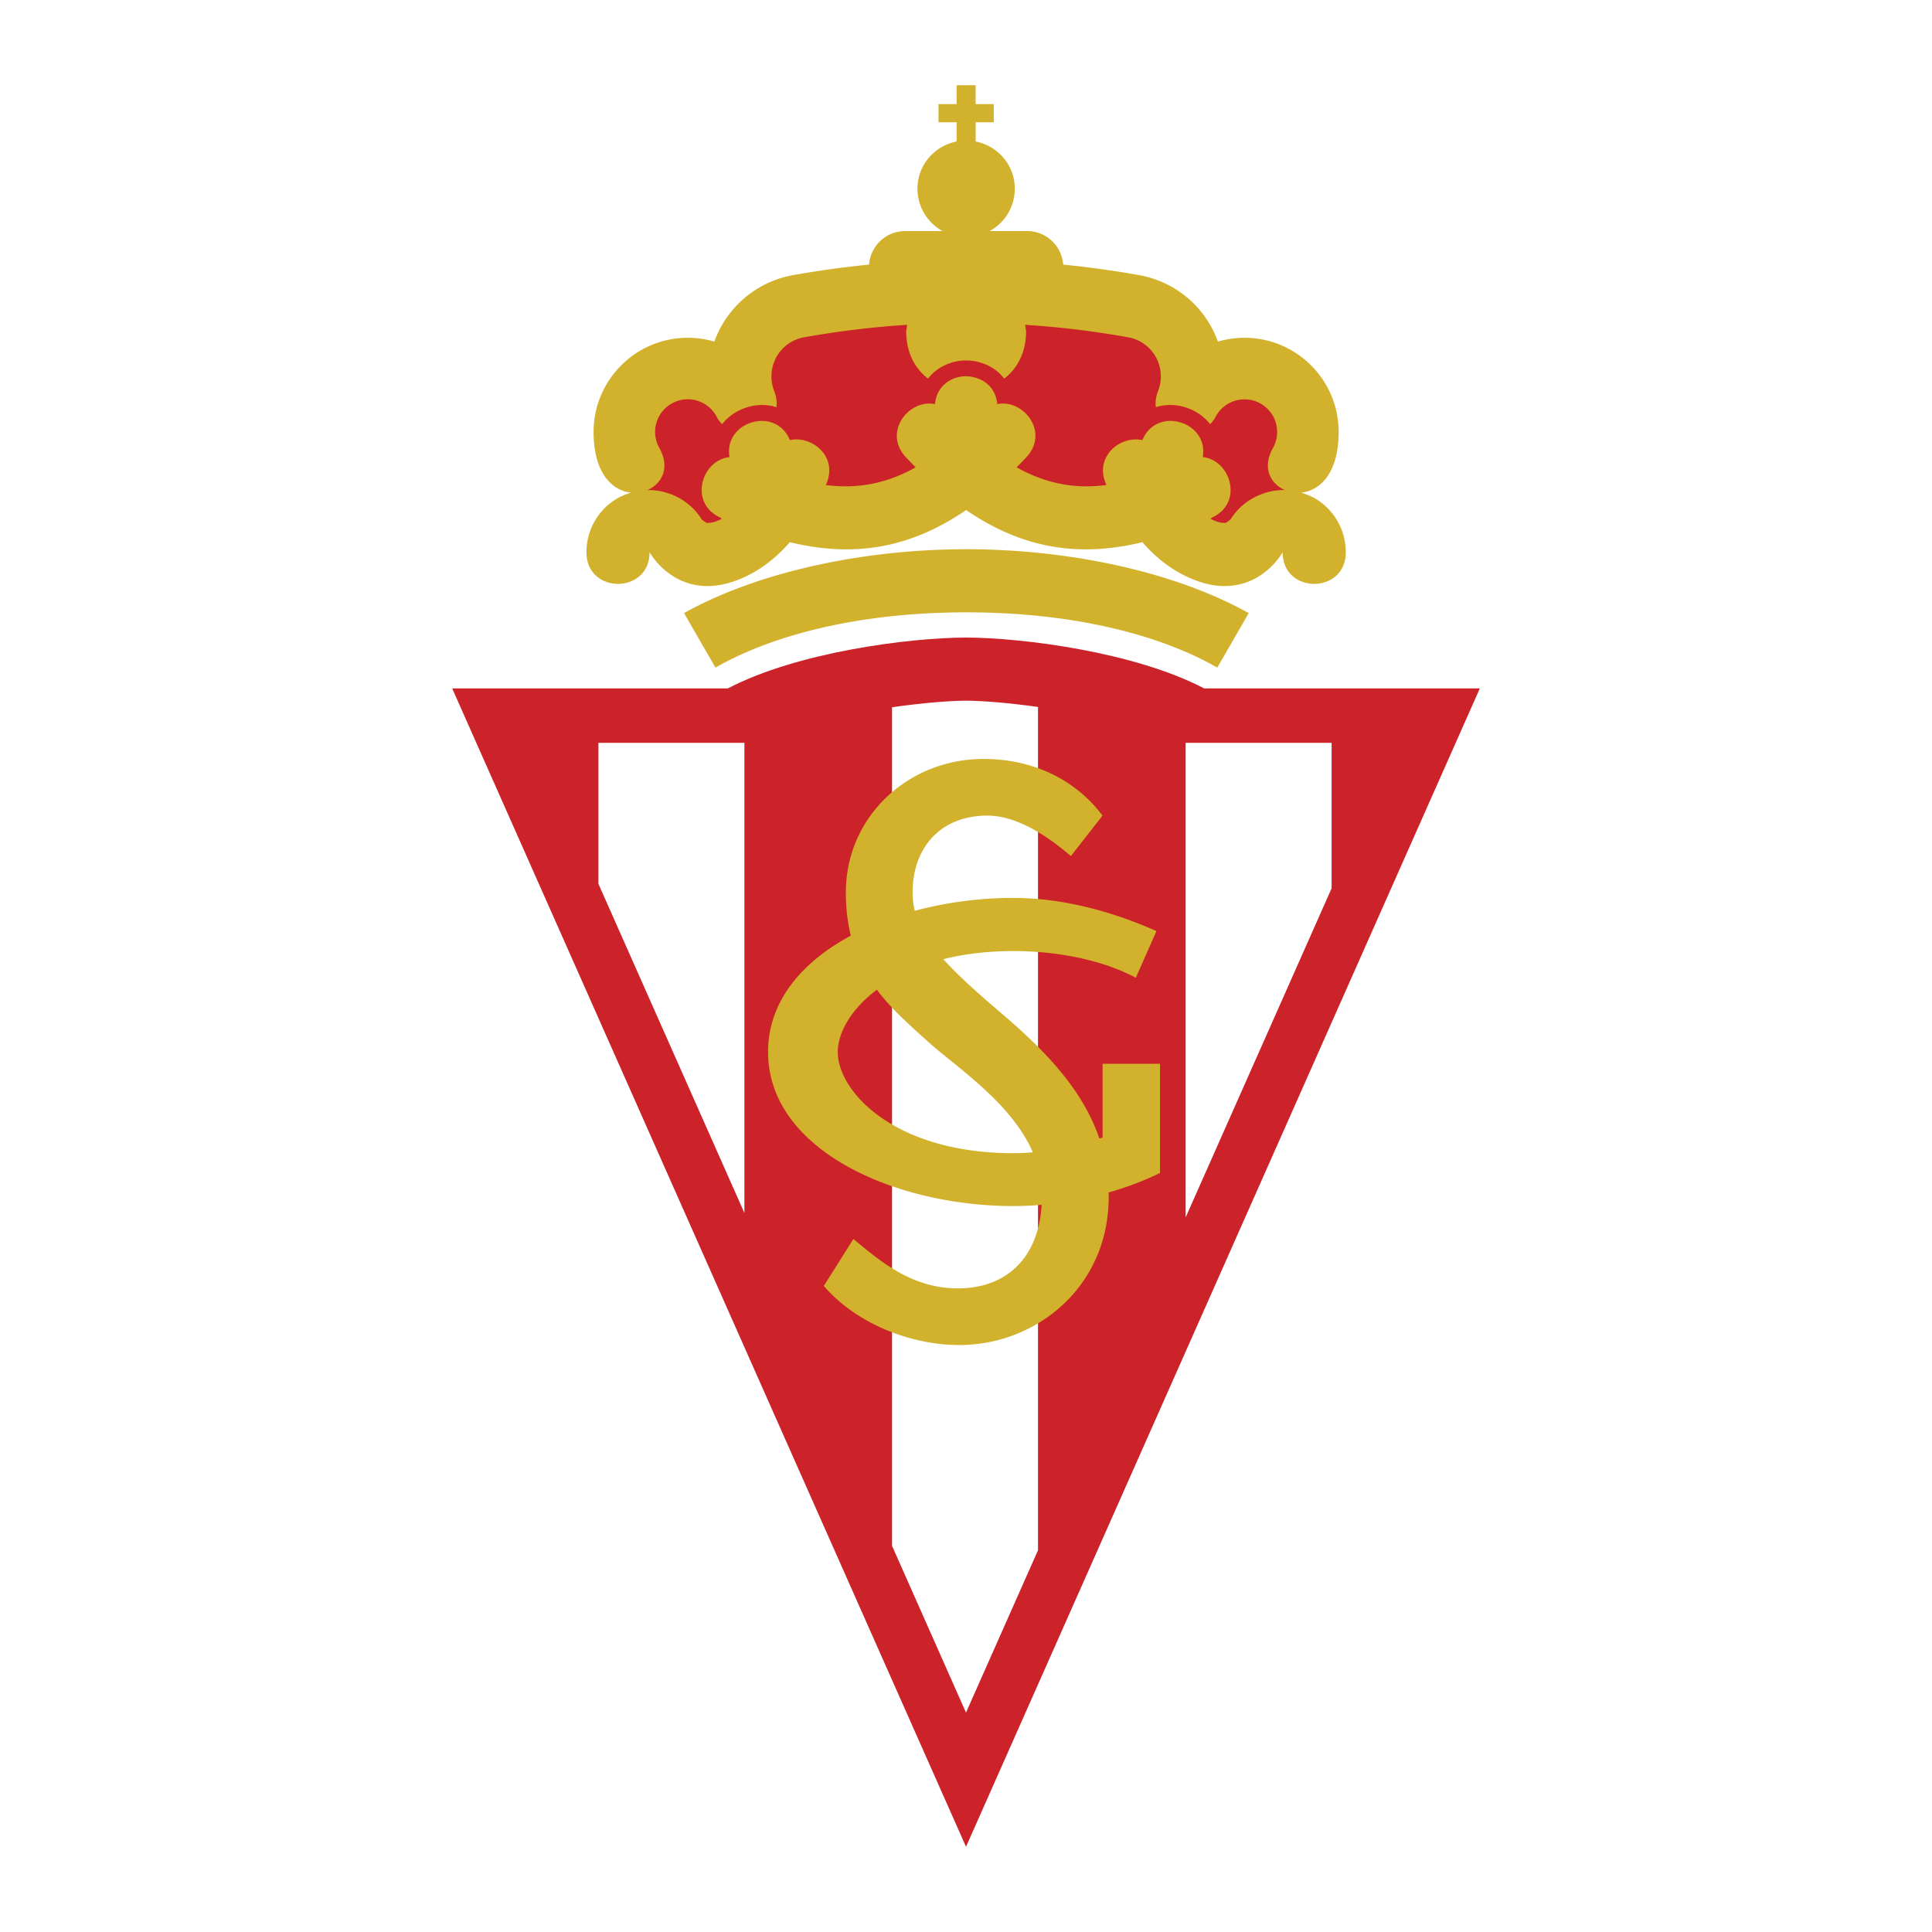 <svg xmlns="http://www.w3.org/2000/svg" width="2500" height="2500" viewBox="0 0 192.756 192.756"><g fill-rule="evenodd" clip-rule="evenodd"><path fill="#fff" d="M0 0h192.756v192.756H0V0z"/><path d="M96.379 184.252L45.114 68.682h27.508c6.955-3.644 18.169-5.062 23.743-5.074 5.6.012 16.813 1.431 23.768 5.074h27.51l-51.264 115.57z" fill="#cc2229"/><path d="M96.378 170.867l-7.38-16.639V70.562c3.065-.438 5.8-.651 7.392-.657 1.549.006 4.192.21 7.172.628v84.136l-7.184 16.198zM74.27 121.02L59.706 88.184V74.112H74.27v46.908zM118.291 74.112h14.564v14.513l-14.564 32.836V74.112z" fill="#fff"/><path d="M87.485 98.742c-2.622 1.971-3.901 4.344-3.901 6.217 0 3.932 5.645 10.094 17.516 10.094.662 0 1.311-.031 1.945-.088-2.064-4.762-7.147-8.16-10.211-10.814-1.843-1.684-3.791-3.331-5.349-5.409zm28.251 18.287a31.317 31.317 0 0 1-5.127 1.943l.006.443c0 8.965-7.209 14.779-14.898 14.779-4.6 0-10.092-1.938-13.525-5.896l2.952-4.684c2.815 2.342 5.904 4.928 10.437 4.928 4.492 0 7.996-2.688 8.345-8.336-.943.08-1.889.123-2.826.123-11.865 0-24.47-5.617-24.47-15.371 0-5.043 3.367-8.98 8.258-11.606-.319-1.278-.498-2.701-.498-4.306 0-7.592 6.247-13.326 13.729-13.326 5.012 0 9.201 2.1 11.879 5.653l-3.16 4.038c-2.332-2.019-5.422-4.038-8.305-4.038-4.807 0-7.485 3.312-7.485 7.673 0 .63.072 1.233.217 1.824a38.254 38.254 0 0 1 9.834-1.285c5.02 0 10.004 1.409 14.279 3.31l-2.059 4.658c-2.846-1.541-7.23-2.665-12.221-2.665-2.631 0-4.956.3-6.981.812 1.473 1.641 3.487 3.436 6.061 5.622 4.691 4.025 7.992 7.805 9.504 12.27l.324-.094.002-7.365h5.727v10.896h.001zM96.416 61.093c-11.004 0-19.567 2.377-25.032 5.515l-3.138-5.44c7.363-4.108 17.846-6.366 28.17-6.372 10.325.006 20.807 2.264 28.17 6.372l-3.139 5.44c-5.465-3.138-14.027-5.515-25.02-5.515h-.011z" fill="#d2b22c"/><path d="M62.973 49.149c-1.836-.173-3.75-1.883-3.75-6.05 0-5.19 4.207-9.398 9.397-9.398.922 0 1.812.133 2.652.381a10.255 10.255 0 0 1 7.793-6.621 98.708 98.708 0 0 1 7.643-1.062 3.61 3.61 0 0 1 3.6-3.346h3.734a4.81 4.81 0 0 1-2.506-4.224c0-2.319 1.639-4.254 3.906-4.715v-1.917h-1.81v-1.811h1.81V8.504h1.897v1.882h1.809v1.811H97.34v1.917c2.266.461 3.906 2.396 3.906 4.715a4.814 4.814 0 0 1-2.506 4.224h3.732a3.611 3.611 0 0 1 3.602 3.346c2.551.253 5.105.607 7.641 1.062a10.257 10.257 0 0 1 7.795 6.621 9.352 9.352 0 0 1 2.652-.381c5.189 0 9.396 4.208 9.396 9.398 0 4.167-1.914 5.877-3.75 6.05.424.122.822.283 1.189.466a6.208 6.208 0 0 1 3.271 5.489c0 4.198-6.297 4.198-6.297 0-1.244 2.014-4.1 4.428-8.5 2.867-1.979-.702-3.816-1.951-5.494-3.875-6.018 1.457-11.709.822-17.587-3.208-5.877 4.03-11.572 4.665-17.588 3.208-1.678 1.923-3.517 3.173-5.493 3.875-4.402 1.561-7.257-.853-8.501-2.867 0 4.198-6.297 4.198-6.297 0a6.207 6.207 0 0 1 3.27-5.489 7.118 7.118 0 0 1 1.192-.466z" fill="#d2b22c"/><path d="M96.45 35.964h-.119c-1.375.016-2.828.615-3.739 1.811-1.291-.988-2.182-2.571-2.182-4.749l.095-.62a92.373 92.373 0 0 0-10.324 1.253 3.95 3.95 0 0 0-3.214 3.9c0 .516.098 1.003.272 1.448.226.574.288 1.12.226 1.619-1.913-.619-4.181.102-5.417 1.695a4.032 4.032 0 0 1-.472-.593 3.258 3.258 0 1 0-5.793 2.971c1.111 1.961.239 3.579-1.188 4.197l.127-.001c2.136 0 4.176 1.122 5.3 2.942.037.016.407.333.516.334.494.011.987-.145 1.468-.414a.588.588 0 0 1-.112-.103c-3.231-1.449-1.904-5.763.889-6.048-.618-3.557 4.623-5.135 6.02-1.696 2.039-.444 4.438 1.328 3.84 3.776-.056.23-.138.466-.25.706 3.074.395 5.966-.086 8.962-1.768a44.654 44.654 0 0 1-.969-1.004c-2.345-2.501.29-5.832 2.899-5.301.168-1.815 1.583-2.744 3.031-2.782 1.565.017 3.011.944 3.183 2.782 2.607-.531 5.242 2.799 2.898 5.301a38.92 38.92 0 0 1-.971 1.004c2.998 1.682 5.889 2.163 8.963 1.768a3.937 3.937 0 0 1-.25-.706c-.598-2.448 1.803-4.221 3.84-3.776 1.396-3.439 6.639-1.861 6.02 1.696 2.793.286 4.119 4.599.891 6.048a.885.885 0 0 1-.113.103c.48.27.975.425 1.469.414.107-.002.479-.318.516-.334 1.125-1.82 3.164-2.942 5.299-2.942l.129.001c-1.428-.618-2.299-2.236-1.188-4.197a3.23 3.23 0 0 0 .418-1.6 3.255 3.255 0 0 0-3.256-3.256 3.256 3.256 0 0 0-2.955 1.885c-.146.223-.307.42-.473.593-1.236-1.593-3.506-2.314-5.418-1.695-.062-.499 0-1.045.227-1.619.174-.445.271-.932.271-1.448a3.95 3.95 0 0 0-3.213-3.9 92.437 92.437 0 0 0-10.326-1.253l.096.62c0 2.178-.893 3.761-2.184 4.749-.912-1.196-2.365-1.795-3.739-1.811z" fill="#cc2229"/></g></svg>